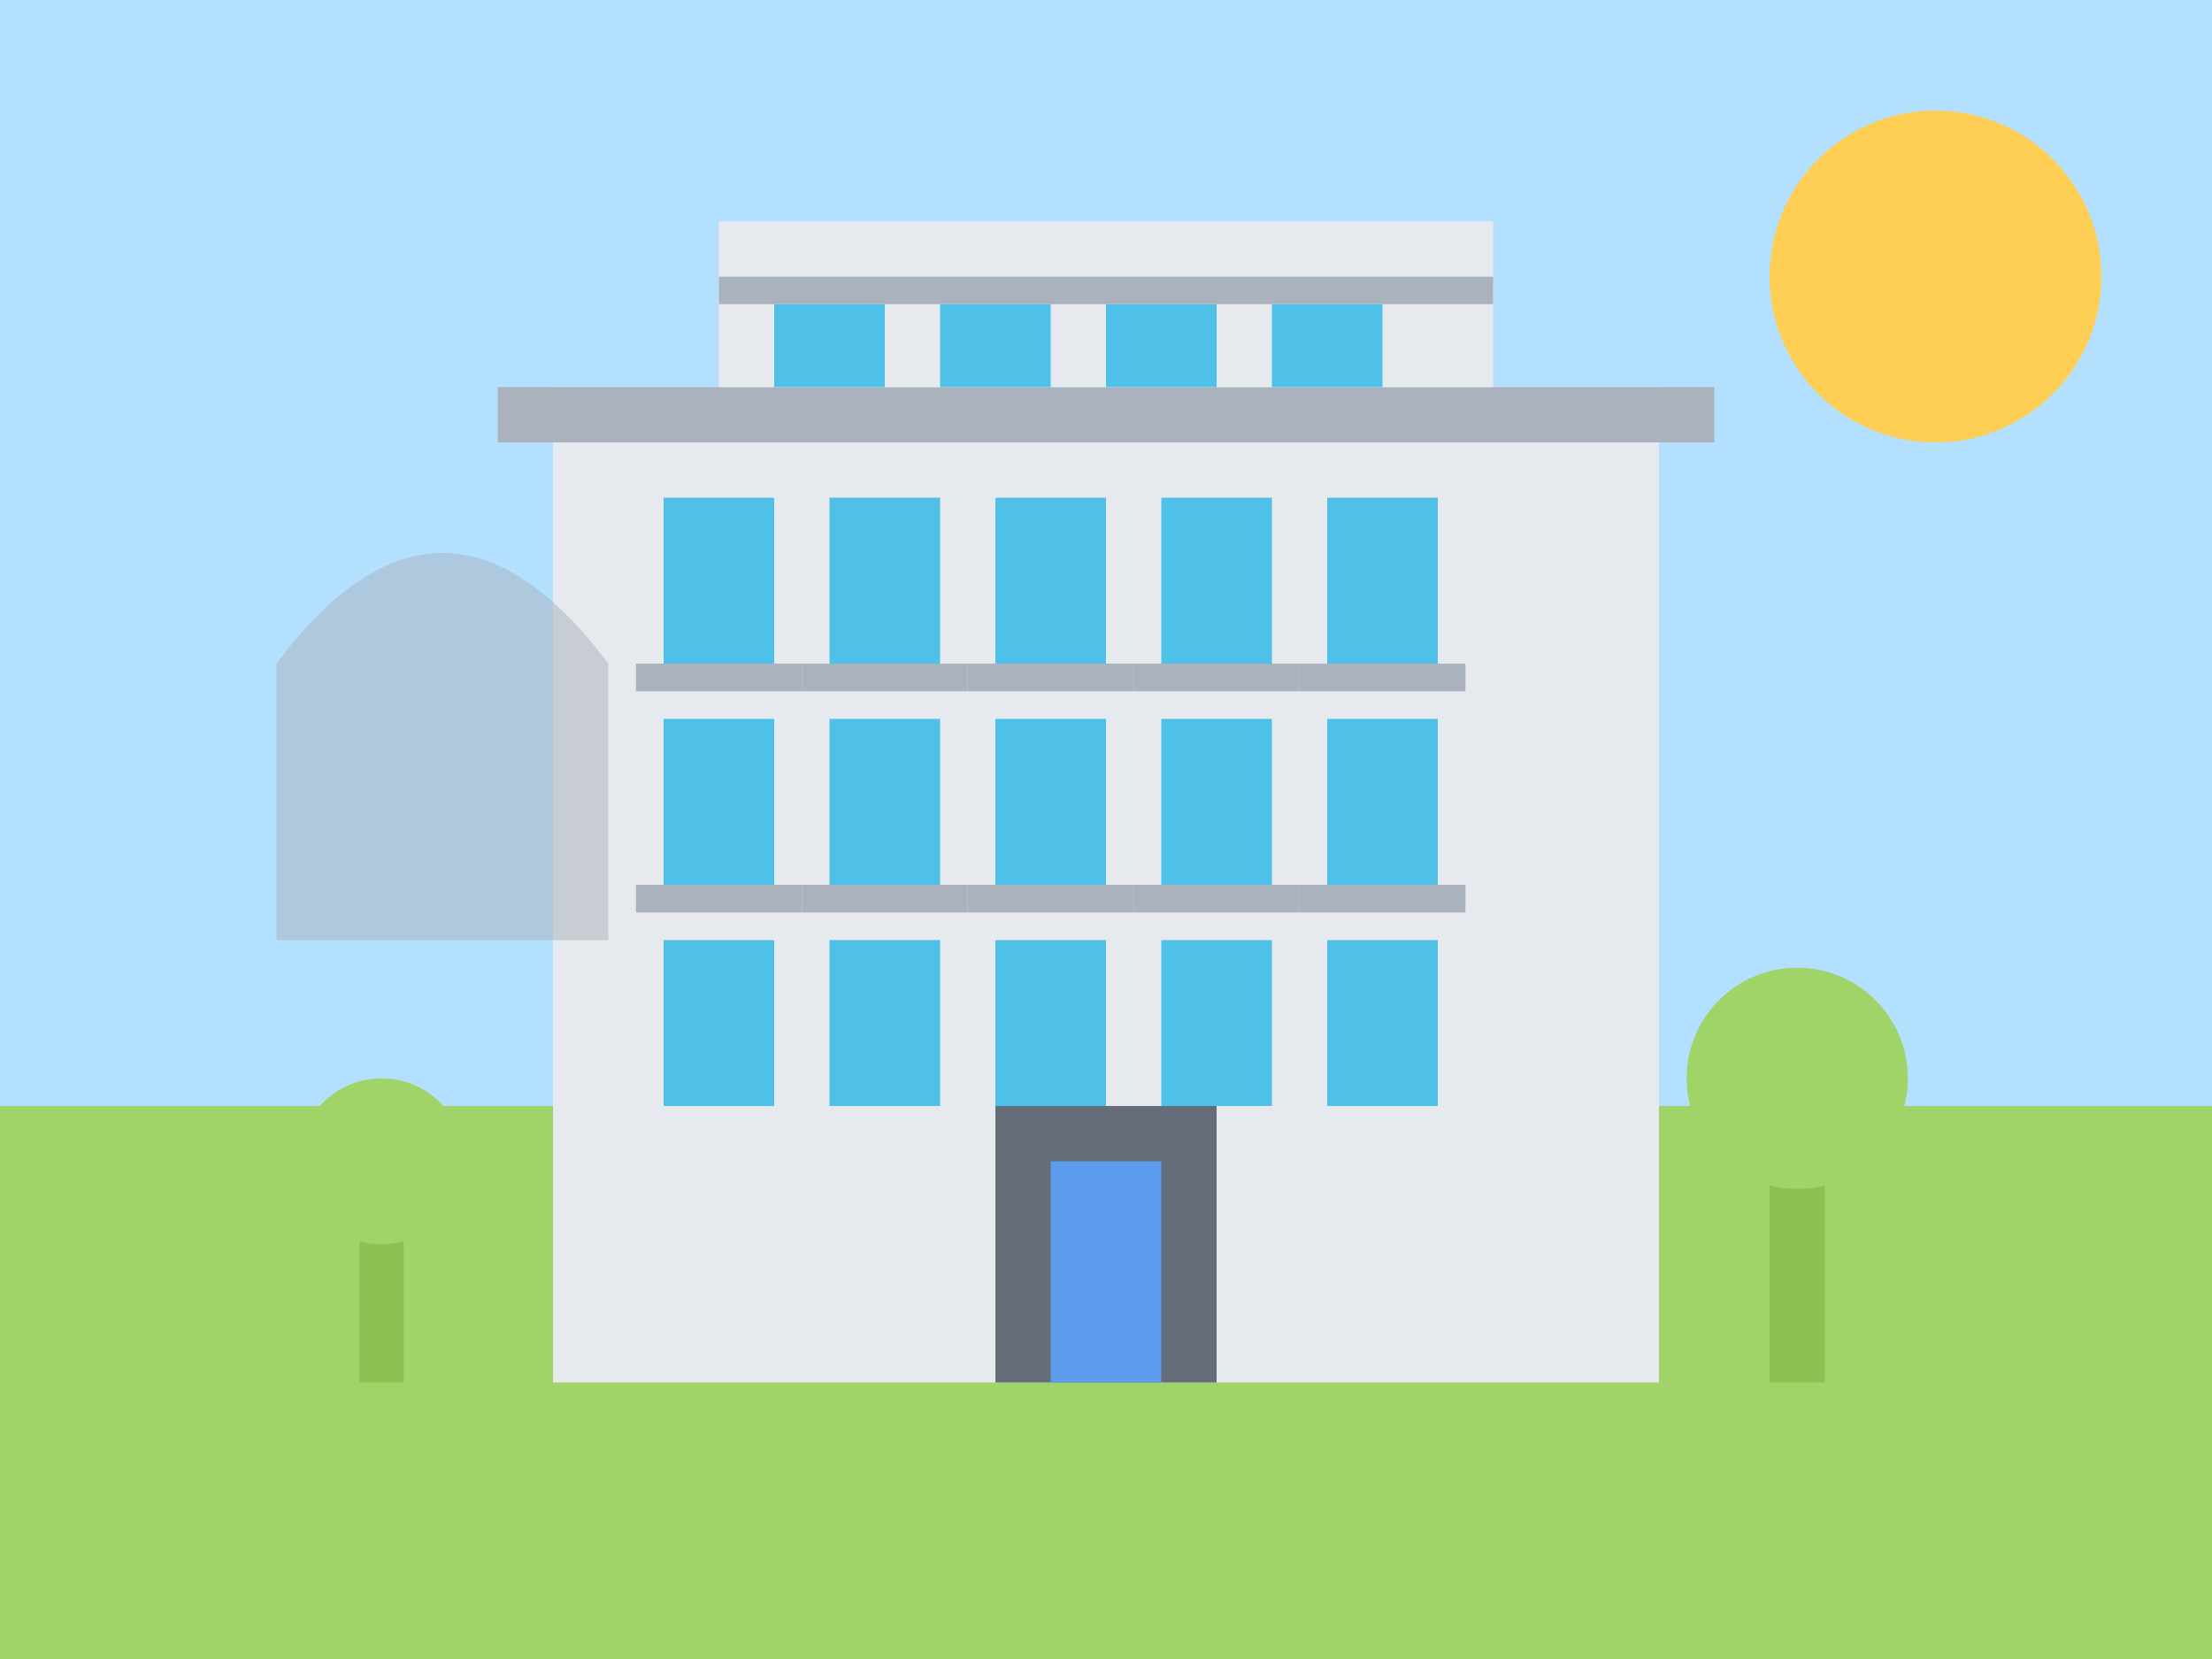 <svg xmlns="http://www.w3.org/2000/svg" width="400" height="300" viewBox="0 0 400 300">
  <!-- Background -->
  <rect width="400" height="300" fill="#f0f5f9" />
  
  <!-- Sky -->
  <rect width="400" height="200" fill="#b3e0ff" />
  
  <!-- Ground -->
  <rect y="200" width="400" height="100" fill="#a0d468" />
  
  <!-- Sun -->
  <circle cx="350" cy="50" r="30" fill="#ffce54" />
  
  <!-- Luxury Apartment Building -->
  <rect x="100" y="70" width="200" height="180" fill="#e6e9ed" />
  
  <!-- Building Roof -->
  <rect x="90" y="70" width="220" height="10" fill="#aab2bd" />
  
  <!-- Windows -->
  <!-- First Row -->
  <rect x="120" y="90" width="20" height="30" fill="#4fc1e9" />
  <rect x="150" y="90" width="20" height="30" fill="#4fc1e9" />
  <rect x="180" y="90" width="20" height="30" fill="#4fc1e9" />
  <rect x="210" y="90" width="20" height="30" fill="#4fc1e9" />
  <rect x="240" y="90" width="20" height="30" fill="#4fc1e9" />
  
  <!-- Second Row -->
  <rect x="120" y="130" width="20" height="30" fill="#4fc1e9" />
  <rect x="150" y="130" width="20" height="30" fill="#4fc1e9" />
  <rect x="180" y="130" width="20" height="30" fill="#4fc1e9" />
  <rect x="210" y="130" width="20" height="30" fill="#4fc1e9" />
  <rect x="240" y="130" width="20" height="30" fill="#4fc1e9" />
  
  <!-- Third Row -->
  <rect x="120" y="170" width="20" height="30" fill="#4fc1e9" />
  <rect x="150" y="170" width="20" height="30" fill="#4fc1e9" />
  <rect x="180" y="170" width="20" height="30" fill="#4fc1e9" />
  <rect x="210" y="170" width="20" height="30" fill="#4fc1e9" />
  <rect x="240" y="170" width="20" height="30" fill="#4fc1e9" />
  
  <!-- Balconies -->
  <rect x="115" y="120" width="30" height="5" fill="#aab2bd" />
  <rect x="145" y="120" width="30" height="5" fill="#aab2bd" />
  <rect x="175" y="120" width="30" height="5" fill="#aab2bd" />
  <rect x="205" y="120" width="30" height="5" fill="#aab2bd" />
  <rect x="235" y="120" width="30" height="5" fill="#aab2bd" />
  
  <rect x="115" y="160" width="30" height="5" fill="#aab2bd" />
  <rect x="145" y="160" width="30" height="5" fill="#aab2bd" />
  <rect x="175" y="160" width="30" height="5" fill="#aab2bd" />
  <rect x="205" y="160" width="30" height="5" fill="#aab2bd" />
  <rect x="235" y="160" width="30" height="5" fill="#aab2bd" />
  
  <!-- Entrance -->
  <rect x="180" y="200" width="40" height="50" fill="#656d78" />
  <rect x="190" y="210" width="20" height="40" fill="#5d9cec" />
  
  <!-- Penthouse -->
  <rect x="130" y="50" width="140" height="20" fill="#e6e9ed" />
  <rect x="140" y="55" width="20" height="15" fill="#4fc1e9" />
  <rect x="170" y="55" width="20" height="15" fill="#4fc1e9" />
  <rect x="200" y="55" width="20" height="15" fill="#4fc1e9" />
  <rect x="230" y="55" width="20" height="15" fill="#4fc1e9" />
  
  <!-- Terrace -->
  <rect x="130" y="50" width="140" height="5" fill="#aab2bd" />
  <rect x="130" y="40" width="140" height="10" fill="#e6e9ed" />
  
  <!-- Trees -->
  <rect x="65" y="220" width="8" height="30" fill="#8cc152" />
  <circle cx="69" cy="210" r="15" fill="#a0d468" />
  
  <rect x="320" y="210" width="10" height="40" fill="#8cc152" />
  <circle cx="325" cy="195" r="20" fill="#a0d468" />
  
  <!-- Berlin Dom in Background -->
  <path d="M 50 120 Q 80 80 110 120 L 110 170 L 50 170 Z" fill="#aab2bd" opacity="0.5" />
</svg>
